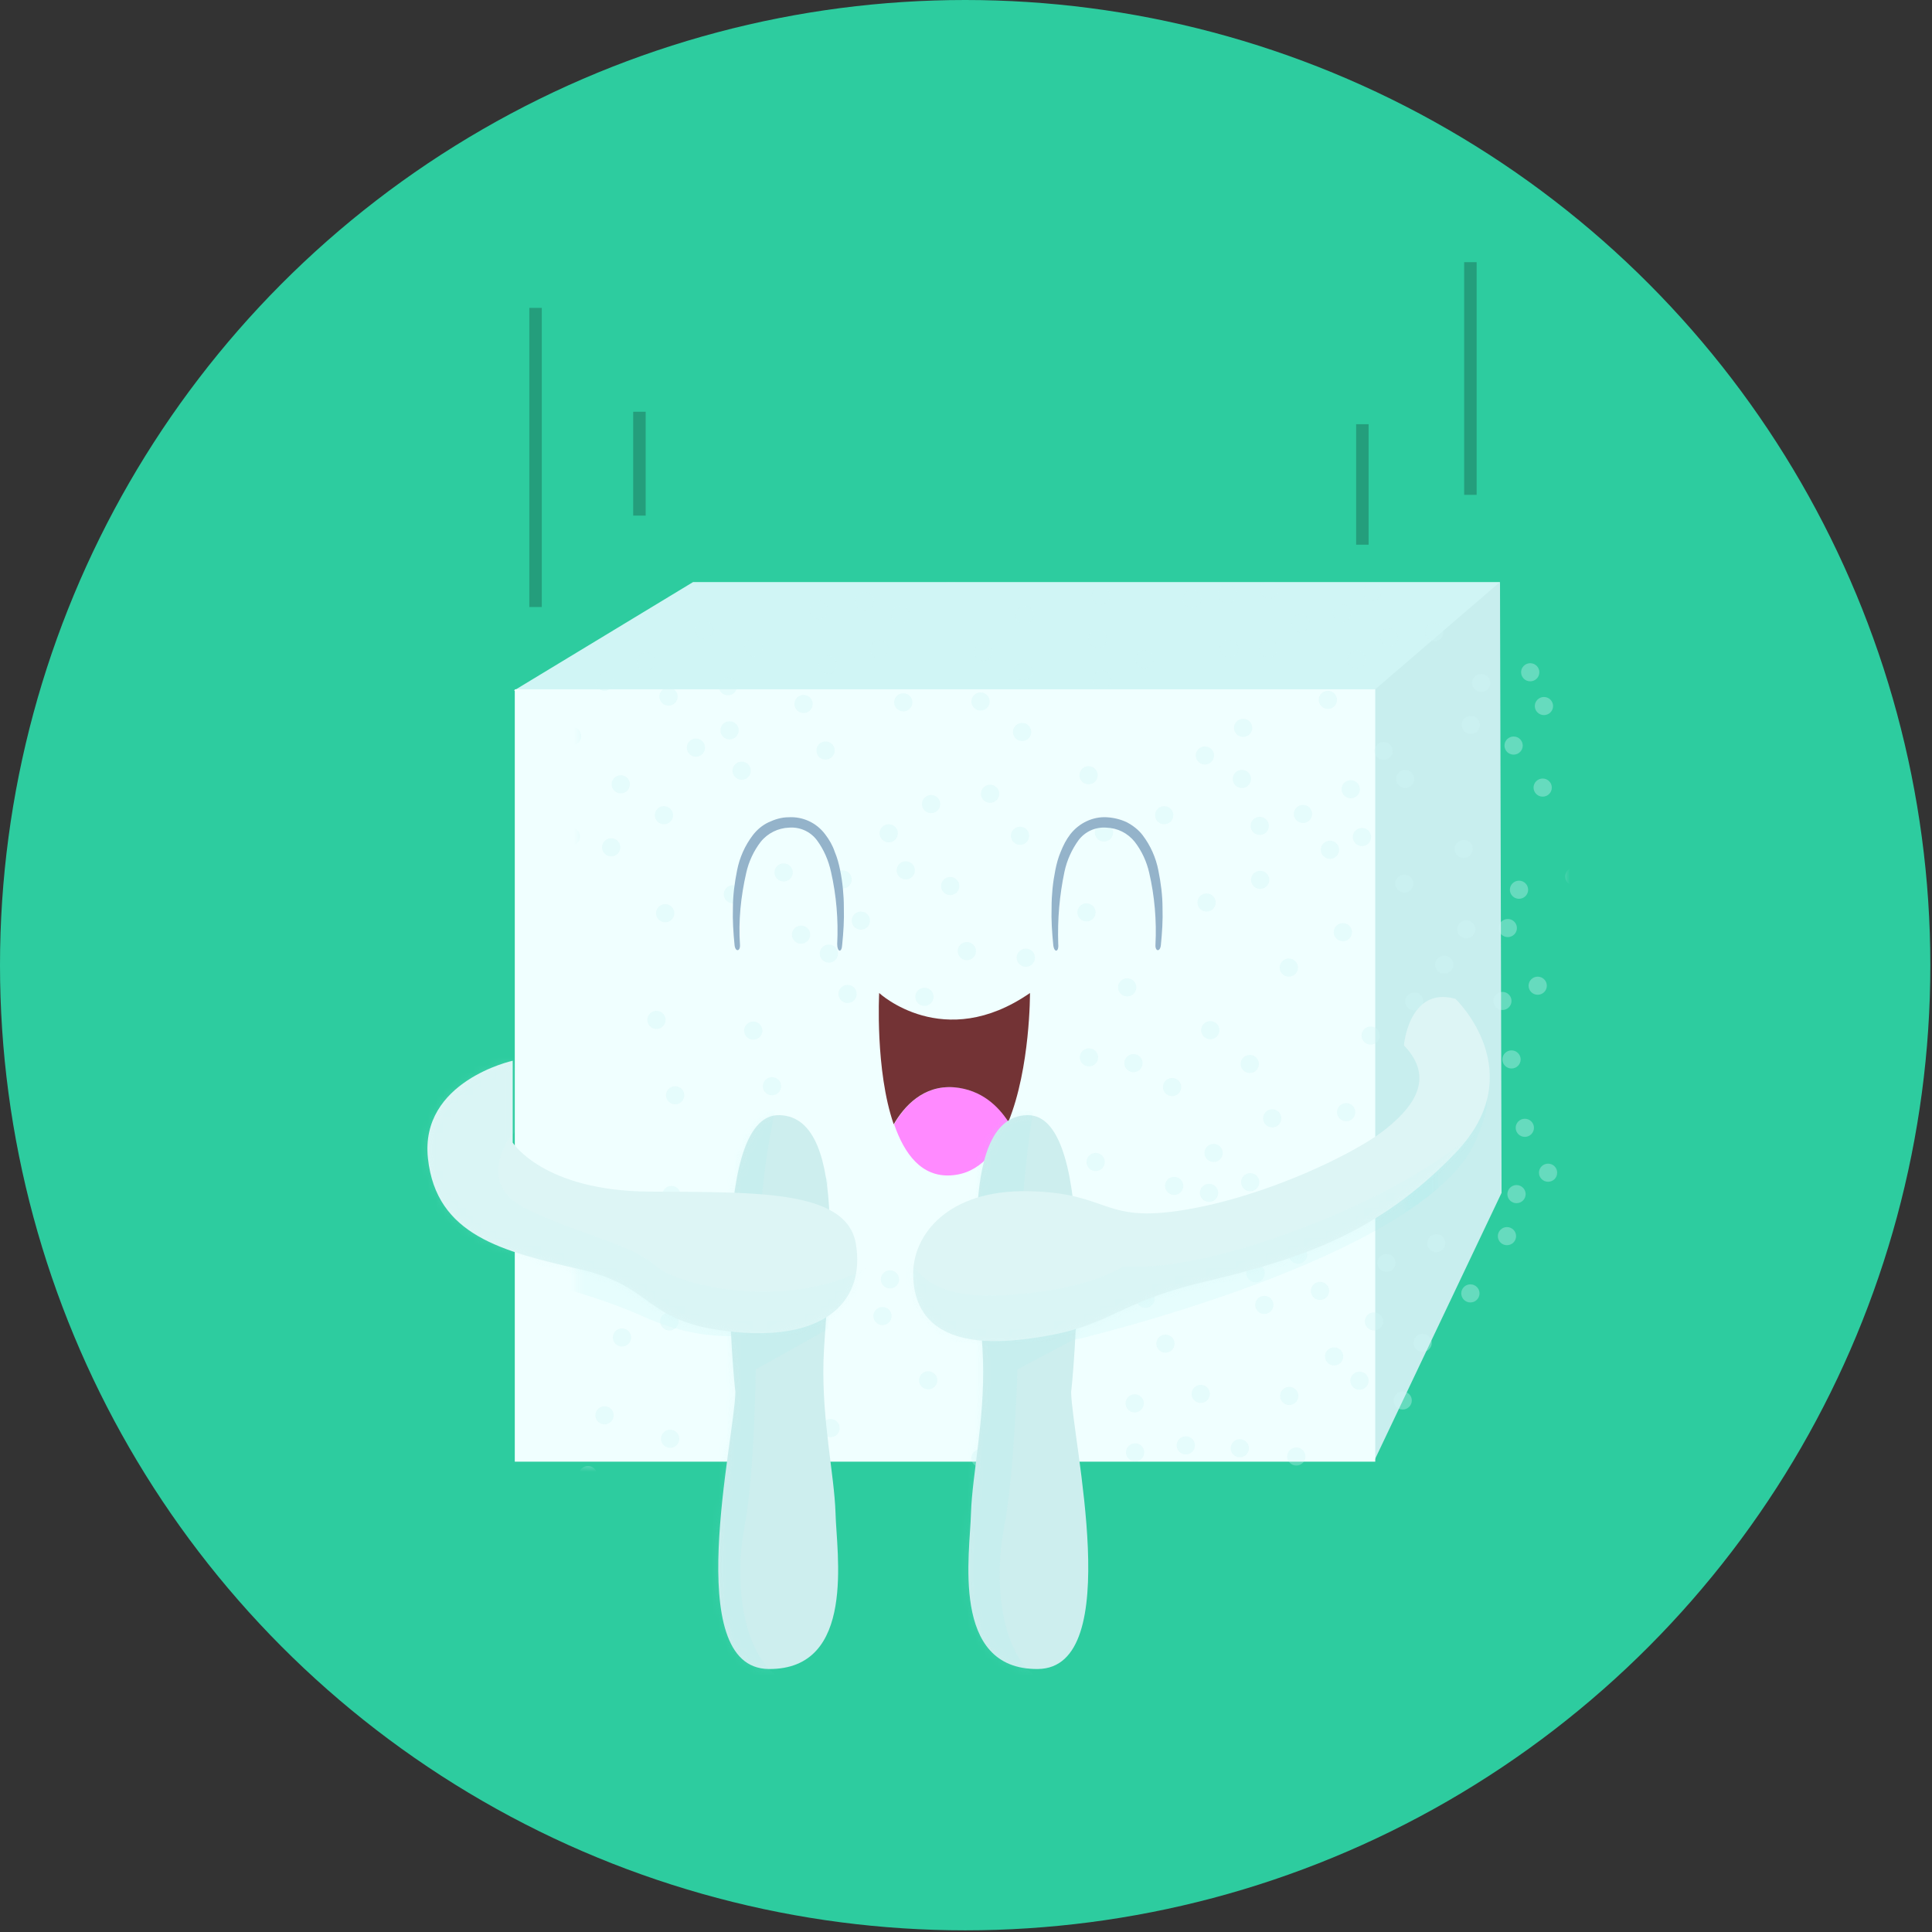 <?xml version="1.0" encoding="UTF-8"?>

<svg width="800px" height="800px" viewBox="0 0 256 256" version="1.1" xmlns="http://www.w3.org/2000/svg" xmlns:xlink="http://www.w3.org/1999/xlink" preserveAspectRatio="xMidYMid">
    <rect x="0" y="0" width="256" height="256" fill="#333333" stroke="none"/>
    <defs>
        <polygon id="path-1" points="8.698 14.589 26.04 0 26.04 81.535 9.139 117.099 0.33 39.749 8.698 14.589">
</polygon>
        <polygon id="path-3" points="0.44 0.495 114.457 0.495 114.457 102.84 0.44 102.84">
</polygon>
        <polygon id="path-5" points="129.597 1.156 23.508 1.156 0.165 15.47 0.165 117.87 114.126 117.87 114.126 116.659 130.643 81.535 130.643 0.055">
</polygon>
        <path d="M8.093,0.385 C3.964,0.055 1.431,2.863 0.055,5.285 C1.431,9.249 3.689,12.277 7.542,12.057 C11.396,11.837 13.708,8.809 15.305,4.955 C13.929,2.918 11.726,0.716 8.093,0.385 L8.093,0.385 Z" id="path-7">
</path>
        <path d="M8.533,0.22 C18.223,0.44 14.589,24.829 14.369,32.757 C14.149,40.685 15.8,47.787 15.966,52.962 C16.131,58.137 18.773,73.717 7.102,73.607 C-4.569,73.497 2.588,43.162 2.698,36.886 C2.643,36.886 -1.156,-0.055 8.533,0.22 Z M41.345,0.22 C31.656,0.44 35.289,24.829 35.51,32.757 C35.73,40.685 34.078,47.787 33.913,52.962 C33.748,58.137 31.105,73.717 42.777,73.607 C54.448,73.497 47.291,43.162 47.181,36.886 C47.236,36.886 51.035,-0.055 41.345,0.22 Z" id="path-9">
</path>
        <path d="M129.817,6.937 C129.817,6.937 130.477,-0.936 136.643,0.771 C136.643,0.771 146.883,10.515 136.643,21.196 C126.403,31.876 116.108,35.234 103.391,38.262 C90.674,41.29 91.169,44.538 79.167,45.915 C67.166,47.291 64.688,41.786 64.798,36.941 C64.908,32.096 69.258,26.04 80.103,26.261 C90.949,26.481 89.738,30.555 100.748,28.738 C111.759,26.921 123.21,21.251 127.009,18.333 C130.808,15.415 134.166,11.451 129.817,6.937 L129.817,6.937 Z M11.726,8.974 C11.726,8.974 -0.606,11.671 0.495,21.911 C1.597,32.151 10.405,34.243 20.645,36.611 C30.885,38.978 28.958,43.768 41.235,44.924 C53.512,46.08 58.412,40.52 57.201,33.252 C55.99,25.985 43.823,26.426 29.784,26.316 C15.745,26.206 11.726,19.819 11.726,19.819 L11.726,8.974 L11.726,8.974 Z" id="path-11">
</path>
    </defs>
	<g>
		<circle fill="#2DCC9F" cx="127.89" cy="127.89" r="127.89">
</circle>
		<polygon fill="#D0F5F5" points="68.102 91.499 91.83 77.13 198.744 77.13 189.77 101.905 110.713 109.172 68.102 91.499">
</polygon>
		<polygon fill="#C8EEEE" points="181.983 91.546 198.758 77.119 198.964 158.059 182.063 193.624 173.254 116.274">
</polygon>
		<g transform="translate(181.127, 76.525)">
			<mask id="mask-2" fill="white">
				<use xlink:href="#path-1">
</use>
			</mask>
			<g>
</g>
			<path d="M-39.418,101.189 C-39.418,101.189 7.652,90.288 14.424,74.598 C21.196,58.908 2.532,78.397 2.532,78.397 L-41.345,92.545 L-39.418,101.189 L-39.418,101.189 Z M-80.544,100.088 C-80.544,100.088 -86.93,101.96 -95.849,97.941 C-104.767,93.922 -115.558,92.105 -115.558,92.105 L-117.154,86.269 L-111.594,83.517 L-89.958,92.05 L-80.544,100.088 L-80.544,100.088 Z" fill="#9DEEEE" opacity="0.35" mask="url(#mask-2)">
</path>
		</g>
		<polygon fill="#F0FFFF" points="68.212 91.334 182.228 91.334 182.228 193.679 68.212 193.679">
</polygon>
		<g transform="translate(75.974, 90.839)">
			<mask id="mask-4" fill="white">
				<use xlink:href="#path-3">
</use>
			</mask>
			<g>
</g>
			<path d="M65.734,86.875 C65.734,86.875 112.805,75.974 119.577,60.284 C126.348,44.594 107.685,64.083 107.685,64.083 L63.807,78.231 L65.734,86.875 L65.734,86.875 Z M24.609,85.774 C24.609,85.774 18.223,87.646 9.304,83.627 C0.385,79.608 -10.405,77.791 -10.405,77.791 L-12.002,71.955 L-6.441,69.203 L15.195,77.736 L24.609,85.774 L24.609,85.774 Z" fill="#9DEEEE" opacity="0.35" mask="url(#mask-4)">
</path>
		</g>
		<g transform="translate(76.525, 76.525)">
			<mask id="mask-6" fill="white">
				<use xlink:href="#path-5">
</use>
			</mask>
			<g>
</g>
			<g mask="url(#mask-6)" fill="#D0F5F5" opacity="0.35">
				<g transform="translate(-24.169, -20.739)">
					<ellipse cx="28.628" cy="56.488" rx="1.211" ry="1.201">
</ellipse>
					<ellipse cx="28.628" cy="56.488" rx="1.101" ry="1.092">
</ellipse>
					<ellipse cx="28.628" cy="56.488" rx="1.101" ry="1.092">
</ellipse>
					<ellipse cx="29.894" cy="48.137" rx="1.211" ry="1.201">
</ellipse>
					<ellipse cx="29.894" cy="48.137" rx="1.101" ry="1.092">
</ellipse>
					<ellipse cx="29.894" cy="48.137" rx="1.101" ry="1.092">
</ellipse>
					<ellipse cx="40.96" cy="27.671" rx="1.211" ry="1.201">
</ellipse>
					<ellipse cx="40.96" cy="27.671" rx="1.101" ry="1.092">
</ellipse>
					<ellipse cx="40.96" cy="27.671" rx="1.101" ry="1.092">
</ellipse>
					<ellipse cx="36.225" cy="36.512" rx="1.211" ry="1.201">
</ellipse>
					<ellipse cx="36.225" cy="36.512" rx="1.101" ry="1.092">
</ellipse>
					<ellipse cx="36.225" cy="36.512" rx="1.101" ry="1.092">
</ellipse>
					<ellipse cx="1.266" cy="45.518" rx="1.211" ry="1.201">
</ellipse>
					<ellipse cx="1.266" cy="45.518" rx="1.101" ry="1.092">
</ellipse>
					<ellipse cx="1.266" cy="45.518" rx="1.101" ry="1.092">
</ellipse>
					<ellipse cx="23.728" cy="13.317" rx="1.211" ry="1.201">
</ellipse>
					<ellipse cx="23.728" cy="13.317" rx="1.101" ry="1.092">
</ellipse>
					<ellipse cx="23.728" cy="13.317" rx="1.101" ry="1.092">
</ellipse>
					<ellipse cx="29.399" cy="24.614" rx="1.211" ry="1.201">
</ellipse>
					<ellipse cx="29.399" cy="24.614" rx="1.101" ry="1.092">
</ellipse>
					<ellipse cx="29.399" cy="24.614" rx="1.101" ry="1.092">
</ellipse>
					<ellipse cx="4.735" cy="37.822" rx="1.211" ry="1.201">
</ellipse>
					<ellipse cx="4.735" cy="37.822" rx="1.101" ry="1.092">
</ellipse>
					<ellipse cx="4.735" cy="37.822" rx="1.101" ry="1.092">
</ellipse>
					<ellipse cx="42.171" cy="2.783" rx="1.211" ry="1.201">
</ellipse>
					<ellipse cx="42.171" cy="2.783" rx="1.101" ry="1.092">
</ellipse>
					<ellipse cx="42.171" cy="2.783" rx="1.101" ry="1.092">
</ellipse>
					<ellipse cx="4.68" cy="50.812" rx="1.211" ry="1.201">
</ellipse>
					<ellipse cx="4.68" cy="50.812" rx="1.101" ry="1.092">
</ellipse>
					<ellipse cx="4.68" cy="50.812" rx="1.101" ry="1.092">
</ellipse>
					<ellipse cx="47.126" cy="10.916" rx="1.211" ry="1.201">
</ellipse>
					<ellipse cx="47.126" cy="10.916" rx="1.101" ry="1.092">
</ellipse>
					<ellipse cx="47.126" cy="10.916" rx="1.101" ry="1.092">
</ellipse>
					<ellipse cx="35.62" cy="52.231" rx="1.211" ry="1.201">
</ellipse>
					<ellipse cx="35.62" cy="52.231" rx="1.101" ry="1.092">
</ellipse>
					<ellipse cx="35.62" cy="52.231" rx="1.101" ry="1.092">
</ellipse>
					<ellipse cx="17.782" cy="61.072" rx="1.211" ry="1.201">
</ellipse>
					<ellipse cx="17.782" cy="61.072" rx="1.101" ry="1.092">
</ellipse>
					<ellipse cx="17.782" cy="61.072" rx="1.101" ry="1.092">
</ellipse>
					<ellipse cx="74.268" cy="1.31" rx="1.211" ry="1.201">
</ellipse>
					<ellipse cx="74.268" cy="1.31" rx="1.101" ry="1.092">
</ellipse>
					<ellipse cx="74.268" cy="1.31" rx="1.101" ry="1.092">
</ellipse>
					<ellipse cx="3.523" cy="84.486" rx="1.211" ry="1.201">
</ellipse>
					<ellipse cx="3.523" cy="84.486" rx="1.101" ry="1.092">
</ellipse>
					<ellipse cx="3.523" cy="84.486" rx="1.101" ry="1.092">
</ellipse>
					<ellipse cx="82.085" cy="9.66" rx="1.211" ry="1.201">
</ellipse>
					<ellipse cx="82.085" cy="9.66" rx="1.101" ry="1.092">
</ellipse>
					<ellipse cx="82.085" cy="9.66" rx="1.101" ry="1.092">
</ellipse>
					<ellipse cx="34.629" cy="79.356" rx="1.211" ry="1.201">
</ellipse>
					<ellipse cx="34.629" cy="79.356" rx="1.101" ry="1.092">
</ellipse>
					<ellipse cx="34.629" cy="79.356" rx="1.101" ry="1.092">
</ellipse>
					<ellipse cx="77.956" cy="30.618" rx="1.211" ry="1.201">
</ellipse>
					<ellipse cx="77.956" cy="30.618" rx="1.101" ry="1.092">
</ellipse>
					<ellipse cx="77.956" cy="30.618" rx="1.101" ry="1.092">
</ellipse>
					<ellipse cx="77.571" cy="37.167" rx="1.211" ry="1.201">
</ellipse>
					<ellipse cx="77.571" cy="37.167" rx="1.101" ry="1.092">
</ellipse>
					<ellipse cx="77.571" cy="37.167" rx="1.101" ry="1.092">
</ellipse>
					<ellipse cx="44.759" cy="62.71" rx="1.211" ry="1.201">
</ellipse>
					<ellipse cx="44.759" cy="62.71" rx="1.101" ry="1.092">
</ellipse>
					<ellipse cx="44.759" cy="62.71" rx="1.101" ry="1.092">
</ellipse>
					<ellipse cx="66.45" cy="18.666" rx="1.211" ry="1.201">
</ellipse>
					<ellipse cx="66.45" cy="18.666" rx="1.101" ry="1.092">
</ellipse>
					<ellipse cx="66.45" cy="18.666" rx="1.101" ry="1.092">
</ellipse>
					<ellipse cx="67.276" cy="13.644" rx="1.211" ry="1.201">
</ellipse>
					<ellipse cx="67.276" cy="13.644" rx="1.101" ry="1.092">
</ellipse>
					<ellipse cx="67.276" cy="13.644" rx="1.101" ry="1.092">
</ellipse>
					<ellipse cx="66.945" cy="25.706" rx="1.211" ry="1.201">
</ellipse>
					<ellipse cx="66.945" cy="25.706" rx="1.101" ry="1.092">
</ellipse>
					<ellipse cx="66.945" cy="25.706" rx="1.101" ry="1.092">
</ellipse>
					<ellipse cx="62.211" cy="23.85" rx="1.211" ry="1.201">
</ellipse>
					<ellipse cx="62.211" cy="23.85" rx="1.101" ry="1.092">
</ellipse>
					<ellipse cx="62.211" cy="23.85" rx="1.101" ry="1.092">
</ellipse>
					<ellipse cx="64.138" cy="30.236" rx="1.211" ry="1.201">
</ellipse>
					<ellipse cx="64.138" cy="30.236" rx="1.101" ry="1.092">
</ellipse>
					<ellipse cx="64.138" cy="30.236" rx="1.101" ry="1.092">
</ellipse>
					<ellipse cx="56.155" cy="25.051" rx="1.211" ry="1.201">
</ellipse>
					<ellipse cx="56.155" cy="25.051" rx="1.101" ry="1.092">
</ellipse>
					<ellipse cx="56.155" cy="25.051" rx="1.101" ry="1.092">
</ellipse>
					<ellipse cx="47.511" cy="30.018" rx="1.211" ry="1.201">
</ellipse>
					<ellipse cx="47.511" cy="30.018" rx="1.101" ry="1.092">
</ellipse>
					<ellipse cx="47.511" cy="30.018" rx="1.101" ry="1.092">
</ellipse>
					<ellipse cx="33.252" cy="31.873" rx="1.211" ry="1.201">
</ellipse>
					<ellipse cx="33.252" cy="31.873" rx="1.101" ry="1.092">
</ellipse>
					<ellipse cx="33.252" cy="31.873" rx="1.101" ry="1.092">
</ellipse>
					<ellipse cx="27.747" cy="34.548" rx="1.211" ry="1.201">
</ellipse>
					<ellipse cx="27.747" cy="34.548" rx="1.101" ry="1.092">
</ellipse>
					<ellipse cx="27.747" cy="34.548" rx="1.101" ry="1.092">
</ellipse>
					<ellipse cx="20.205" cy="32.965" rx="1.211" ry="1.201">
</ellipse>
					<ellipse cx="20.205" cy="32.965" rx="1.101" ry="1.092">
</ellipse>
					<ellipse cx="20.205" cy="32.965" rx="1.101" ry="1.092">
</ellipse>
					<ellipse cx="16.626" cy="28.544" rx="1.211" ry="1.201">
</ellipse>
					<ellipse cx="16.626" cy="28.544" rx="1.101" ry="1.092">
</ellipse>
					<ellipse cx="16.626" cy="28.544" rx="1.101" ry="1.092">
</ellipse>
					<ellipse cx="14.975" cy="33.784" rx="1.211" ry="1.201">
</ellipse>
					<ellipse cx="14.975" cy="33.784" rx="1.101" ry="1.092">
</ellipse>
					<ellipse cx="14.975" cy="33.784" rx="1.101" ry="1.092">
</ellipse>
					<ellipse cx="15.195" cy="41.916" rx="1.211" ry="1.201">
</ellipse>
					<ellipse cx="15.195" cy="41.916" rx="1.101" ry="1.092">
</ellipse>
					<ellipse cx="15.195" cy="41.916" rx="1.101" ry="1.092">
</ellipse>
					<ellipse cx="16.516" cy="47.81" rx="1.211" ry="1.201">
</ellipse>
					<ellipse cx="16.516" cy="47.81" rx="1.101" ry="1.092">
</ellipse>
					<ellipse cx="16.516" cy="47.81" rx="1.101" ry="1.092">
</ellipse>
					<ellipse cx="45.915" cy="46.336" rx="1.211" ry="1.201">
</ellipse>
					<ellipse cx="45.915" cy="46.336" rx="1.101" ry="1.092">
</ellipse>
					<ellipse cx="45.915" cy="46.336" rx="1.101" ry="1.092">
</ellipse>
					<ellipse cx="67.331" cy="37.276" rx="1.211" ry="1.201">
</ellipse>
					<ellipse cx="67.331" cy="37.276" rx="1.101" ry="1.092">
</ellipse>
					<ellipse cx="67.331" cy="37.276" rx="1.101" ry="1.092">
</ellipse>
					<ellipse cx="79.938" cy="19.866" rx="1.211" ry="1.201">
</ellipse>
					<ellipse cx="79.938" cy="19.866" rx="1.101" ry="1.092">
</ellipse>
					<ellipse cx="79.938" cy="19.866" rx="1.101" ry="1.092">
</ellipse>
					<ellipse cx="90.839" cy="11.134" rx="1.211" ry="1.201">
</ellipse>
					<ellipse cx="90.839" cy="11.134" rx="1.101" ry="1.092">
</ellipse>
					<ellipse cx="90.839" cy="11.134" rx="1.101" ry="1.092">
</ellipse>
					<ellipse cx="99.702" cy="6.822" rx="1.211" ry="1.201">
</ellipse>
					<ellipse cx="99.702" cy="6.822" rx="1.101" ry="1.092">
</ellipse>
					<ellipse cx="99.702" cy="6.822" rx="1.101" ry="1.092">
</ellipse>
					<ellipse cx="116.989" cy="5.076" rx="1.211" ry="1.201">
</ellipse>
					<ellipse cx="116.989" cy="5.076" rx="1.101" ry="1.092">
</ellipse>
					<ellipse cx="116.989" cy="5.076" rx="1.101" ry="1.092">
</ellipse>
					<ellipse cx="141.984" cy="13.59" rx="1.211" ry="1.201">
</ellipse>
					<ellipse cx="141.984" cy="13.59" rx="1.101" ry="1.092">
</ellipse>
					<ellipse cx="141.984" cy="13.59" rx="1.101" ry="1.092">
</ellipse>
					<ellipse cx="145.342" cy="18.611" rx="1.211" ry="1.201">
</ellipse>
					<ellipse cx="145.342" cy="18.611" rx="1.101" ry="1.092">
</ellipse>
					<ellipse cx="145.342" cy="18.611" rx="1.101" ry="1.092">
</ellipse>
					<ellipse cx="119.962" cy="26.798" rx="1.211" ry="1.201">
</ellipse>
					<ellipse cx="119.962" cy="26.798" rx="1.101" ry="1.092">
</ellipse>
					<ellipse cx="119.962" cy="26.798" rx="1.101" ry="1.092">
</ellipse>
					<ellipse cx="99.262" cy="31.546" rx="1.211" ry="1.201">
</ellipse>
					<ellipse cx="99.262" cy="31.546" rx="1.101" ry="1.092">
</ellipse>
					<ellipse cx="99.262" cy="31.546" rx="1.101" ry="1.092">
</ellipse>
					<ellipse cx="93.096" cy="28.872" rx="1.211" ry="1.201">
</ellipse>
					<ellipse cx="93.096" cy="28.872" rx="1.101" ry="1.092">
</ellipse>
					<ellipse cx="93.096" cy="28.872" rx="1.101" ry="1.092">
</ellipse>
					<ellipse cx="93.702" cy="34.22" rx="1.211" ry="1.201">
</ellipse>
					<ellipse cx="93.702" cy="34.22" rx="1.101" ry="1.092">
</ellipse>
					<ellipse cx="93.702" cy="34.22" rx="1.101" ry="1.092">
</ellipse>
					<ellipse cx="138.35" cy="19.484" rx="1.211" ry="1.201">
</ellipse>
					<ellipse cx="138.35" cy="19.484" rx="1.101" ry="1.092">
</ellipse>
					<ellipse cx="138.35" cy="19.484" rx="1.101" ry="1.092">
</ellipse>
					<ellipse cx="134.551" cy="13.644" rx="1.211" ry="1.201">
</ellipse>
					<ellipse cx="134.551" cy="13.644" rx="1.101" ry="1.092">
</ellipse>
					<ellipse cx="134.551" cy="13.644" rx="1.101" ry="1.092">
</ellipse>
					<ellipse cx="115.228" cy="9.66" rx="1.211" ry="1.201">
</ellipse>
					<ellipse cx="115.228" cy="9.66" rx="1.101" ry="1.092">
</ellipse>
					<ellipse cx="115.228" cy="9.66" rx="1.101" ry="1.092">
</ellipse>
					<ellipse cx="108.511" cy="8.023" rx="1.211" ry="1.201">
</ellipse>
					<ellipse cx="108.511" cy="8.023" rx="1.101" ry="1.092">
</ellipse>
					<ellipse cx="108.511" cy="8.023" rx="1.101" ry="1.092">
</ellipse>
					<ellipse cx="103.831" cy="17.301" rx="1.211" ry="1.201">
</ellipse>
					<ellipse cx="103.831" cy="17.301" rx="1.101" ry="1.092">
</ellipse>
					<ellipse cx="103.831" cy="17.301" rx="1.101" ry="1.092">
</ellipse>
					<ellipse cx="104.822" cy="12.989" rx="1.211" ry="1.201">
</ellipse>
					<ellipse cx="104.822" cy="12.989" rx="1.101" ry="1.092">
</ellipse>
					<ellipse cx="104.822" cy="12.989" rx="1.101" ry="1.092">
</ellipse>
					<ellipse cx="129.486" cy="22.595" rx="1.211" ry="1.201">
</ellipse>
					<ellipse cx="129.486" cy="22.595" rx="1.101" ry="1.092">
</ellipse>
					<ellipse cx="129.486" cy="22.595" rx="1.101" ry="1.092">
</ellipse>
					<ellipse cx="131.689" cy="28.653" rx="1.211" ry="1.201">
</ellipse>
					<ellipse cx="131.689" cy="28.653" rx="1.101" ry="1.092">
</ellipse>
					<ellipse cx="131.689" cy="28.653" rx="1.101" ry="1.092">
</ellipse>
					<ellipse cx="123.596" cy="36.949" rx="1.211" ry="1.201">
</ellipse>
					<ellipse cx="123.596" cy="36.949" rx="1.101" ry="1.092">
</ellipse>
					<ellipse cx="123.596" cy="36.949" rx="1.101" ry="1.092">
</ellipse>
					<ellipse cx="91.885" cy="46.937" rx="1.211" ry="1.201">
</ellipse>
					<ellipse cx="91.885" cy="46.937" rx="1.101" ry="1.092">
</ellipse>
					<ellipse cx="91.885" cy="46.937" rx="1.101" ry="1.092">
</ellipse>
					<ellipse cx="78.837" cy="49.393" rx="1.211" ry="1.201">
</ellipse>
					<ellipse cx="78.837" cy="49.393" rx="1.101" ry="1.092">
</ellipse>
					<ellipse cx="78.837" cy="49.393" rx="1.101" ry="1.092">
</ellipse>
					<ellipse cx="71.019" cy="50.757" rx="1.211" ry="1.201">
</ellipse>
					<ellipse cx="71.019" cy="50.757" rx="1.101" ry="1.092">
</ellipse>
					<ellipse cx="71.019" cy="50.757" rx="1.101" ry="1.092">
</ellipse>
					<ellipse cx="61.715" cy="66.203" rx="1.211" ry="1.201">
</ellipse>
					<ellipse cx="61.715" cy="66.203" rx="1.101" ry="1.092">
</ellipse>
					<ellipse cx="61.715" cy="66.203" rx="1.101" ry="1.092">
</ellipse>
					<ellipse cx="53.788" cy="68.058" rx="1.211" ry="1.201">
</ellipse>
					<ellipse cx="53.788" cy="68.058" rx="1.101" ry="1.092">
</ellipse>
					<ellipse cx="53.788" cy="68.058" rx="1.101" ry="1.092">
</ellipse>
					<ellipse cx="83.572" cy="71.115" rx="1.211" ry="1.201">
</ellipse>
					<ellipse cx="83.572" cy="71.115" rx="1.101" ry="1.092">
</ellipse>
					<ellipse cx="83.572" cy="71.115" rx="1.101" ry="1.092">
</ellipse>
					<ellipse cx="91.609" cy="65.111" rx="1.211" ry="1.201">
</ellipse>
					<ellipse cx="91.609" cy="65.111" rx="1.101" ry="1.092">
</ellipse>
					<ellipse cx="91.609" cy="65.111" rx="1.101" ry="1.092">
</ellipse>
					<ellipse cx="101.905" cy="52.231" rx="1.211" ry="1.201">
</ellipse>
					<ellipse cx="101.905" cy="52.231" rx="1.101" ry="1.092">
</ellipse>
					<ellipse cx="101.905" cy="52.231" rx="1.101" ry="1.092">
</ellipse>
					<ellipse cx="142.534" cy="40.278" rx="1.211" ry="1.201">
</ellipse>
					<ellipse cx="142.534" cy="40.278" rx="1.101" ry="1.092">
</ellipse>
					<ellipse cx="142.534" cy="40.278" rx="1.101" ry="1.092">
</ellipse>
					<ellipse cx="150.407" cy="33.292" rx="1.211" ry="1.201">
</ellipse>
					<ellipse cx="150.407" cy="33.292" rx="1.101" ry="1.092">
</ellipse>
					<ellipse cx="150.407" cy="33.292" rx="1.101" ry="1.092">
</ellipse>
					<ellipse cx="152.224" cy="37.768" rx="1.211" ry="1.201">
</ellipse>
					<ellipse cx="152.224" cy="37.768" rx="1.101" ry="1.092">
</ellipse>
					<ellipse cx="152.224" cy="37.768" rx="1.101" ry="1.092">
</ellipse>
					<ellipse cx="148.205" cy="43.007" rx="1.211" ry="1.201">
</ellipse>
					<ellipse cx="148.205" cy="43.007" rx="1.101" ry="1.092">
</ellipse>
					<ellipse cx="148.205" cy="43.007" rx="1.101" ry="1.092">
</ellipse>
					<ellipse cx="133.726" cy="61.291" rx="1.211" ry="1.201">
</ellipse>
					<ellipse cx="133.726" cy="61.291" rx="1.101" ry="1.092">
</ellipse>
					<ellipse cx="133.726" cy="61.291" rx="1.101" ry="1.092">
</ellipse>
					<ellipse cx="125.578" cy="67.731" rx="1.211" ry="1.201">
</ellipse>
					<ellipse cx="125.578" cy="67.731" rx="1.101" ry="1.092">
</ellipse>
					<ellipse cx="125.578" cy="67.731" rx="1.101" ry="1.092">
</ellipse>
					<ellipse cx="118.421" cy="72.424" rx="1.211" ry="1.201">
</ellipse>
					<ellipse cx="118.421" cy="72.424" rx="1.101" ry="1.092">
</ellipse>
					<ellipse cx="118.421" cy="72.424" rx="1.101" ry="1.092">
</ellipse>
					<ellipse cx="108.015" cy="80.72" rx="1.211" ry="1.201">
</ellipse>
					<ellipse cx="108.015" cy="80.72" rx="1.101" ry="1.092">
</ellipse>
					<ellipse cx="108.015" cy="80.72" rx="1.101" ry="1.092">
</ellipse>
					<ellipse cx="102.951" cy="88.252" rx="1.211" ry="1.201">
</ellipse>
					<ellipse cx="102.951" cy="88.252" rx="1.101" ry="1.092">
</ellipse>
					<ellipse cx="102.951" cy="88.252" rx="1.101" ry="1.092">
</ellipse>
					<ellipse cx="92.821" cy="98.185" rx="1.211" ry="1.201">
</ellipse>
					<ellipse cx="92.821" cy="98.185" rx="1.101" ry="1.092">
</ellipse>
					<ellipse cx="92.821" cy="98.185" rx="1.101" ry="1.092">
</ellipse>
					<ellipse cx="91.004" cy="105.935" rx="1.211" ry="1.201">
</ellipse>
					<ellipse cx="91.004" cy="105.935" rx="1.101" ry="1.092">
</ellipse>
					<ellipse cx="91.004" cy="105.935" rx="1.101" ry="1.092">
</ellipse>
					<ellipse cx="91.279" cy="117.069" rx="1.211" ry="1.201">
</ellipse>
					<ellipse cx="91.279" cy="117.069" rx="1.101" ry="1.092">
</ellipse>
					<ellipse cx="91.279" cy="117.069" rx="1.101" ry="1.092">
</ellipse>
					<ellipse cx="106.749" cy="128.912" rx="1.211" ry="1.201">
</ellipse>
					<ellipse cx="106.749" cy="128.912" rx="1.101" ry="1.092">
</ellipse>
					<ellipse cx="106.749" cy="128.912" rx="1.101" ry="1.092">
</ellipse>
					<ellipse cx="111.924" cy="136.116" rx="1.211" ry="1.201">
</ellipse>
					<ellipse cx="111.924" cy="136.116" rx="1.101" ry="1.092">
</ellipse>
					<ellipse cx="111.924" cy="136.116" rx="1.101" ry="1.092">
</ellipse>
					<ellipse cx="119.412" cy="137.208" rx="1.211" ry="1.201">
</ellipse>
					<ellipse cx="119.412" cy="137.208" rx="1.101" ry="1.092">
</ellipse>
					<ellipse cx="119.412" cy="137.208" rx="1.101" ry="1.092">
</ellipse>
					<ellipse cx="133.505" cy="129.785" rx="1.211" ry="1.201">
</ellipse>
					<ellipse cx="133.505" cy="129.785" rx="1.101" ry="1.092">
</ellipse>
					<ellipse cx="133.505" cy="129.785" rx="1.101" ry="1.092">
</ellipse>
					<ellipse cx="137.965" cy="108.937" rx="1.211" ry="1.201">
</ellipse>
					<ellipse cx="137.965" cy="108.937" rx="1.101" ry="1.092">
</ellipse>
					<ellipse cx="137.965" cy="108.937" rx="1.101" ry="1.092">
</ellipse>
					<ellipse cx="126.018" cy="91.581" rx="1.211" ry="1.201">
</ellipse>
					<ellipse cx="126.018" cy="91.581" rx="1.101" ry="1.092">
</ellipse>
					<ellipse cx="126.018" cy="91.581" rx="1.101" ry="1.092">
</ellipse>
					<ellipse cx="113.246" cy="85.196" rx="1.211" ry="1.201">
</ellipse>
					<ellipse cx="113.246" cy="85.196" rx="1.101" ry="1.092">
</ellipse>
					<ellipse cx="113.246" cy="85.196" rx="1.101" ry="1.092">
</ellipse>
					<ellipse cx="97.831" cy="85.086" rx="1.211" ry="1.201">
</ellipse>
					<ellipse cx="97.831" cy="85.086" rx="1.101" ry="1.092">
</ellipse>
					<ellipse cx="97.831" cy="85.086" rx="1.101" ry="1.092">
</ellipse>
					<ellipse cx="91.94" cy="84.322" rx="1.211" ry="1.201">
</ellipse>
					<ellipse cx="91.94" cy="84.322" rx="1.101" ry="1.092">
</ellipse>
					<ellipse cx="91.94" cy="84.322" rx="1.101" ry="1.092">
</ellipse>
					<ellipse cx="97.005" cy="75.044" rx="1.211" ry="1.201">
</ellipse>
					<ellipse cx="97.005" cy="75.044" rx="1.101" ry="1.092">
</ellipse>
					<ellipse cx="97.005" cy="75.044" rx="1.101" ry="1.092">
</ellipse>
					<ellipse cx="107.52" cy="63.801" rx="1.211" ry="1.201">
</ellipse>
					<ellipse cx="107.52" cy="63.801" rx="1.101" ry="1.092">
</ellipse>
					<ellipse cx="107.52" cy="63.801" rx="1.101" ry="1.092">
</ellipse>
					<ellipse cx="114.622" cy="60.799" rx="1.211" ry="1.201">
</ellipse>
					<ellipse cx="114.622" cy="60.799" rx="1.101" ry="1.092">
</ellipse>
					<ellipse cx="114.622" cy="60.799" rx="1.101" ry="1.092">
</ellipse>
					<ellipse cx="126.624" cy="48.792" rx="1.211" ry="1.201">
</ellipse>
					<ellipse cx="126.624" cy="48.792" rx="1.101" ry="1.092">
</ellipse>
					<ellipse cx="126.624" cy="48.792" rx="1.101" ry="1.092">
</ellipse>
					<ellipse cx="133.836" cy="47.428" rx="1.211" ry="1.201">
</ellipse>
					<ellipse cx="133.836" cy="47.428" rx="1.101" ry="1.092">
</ellipse>
					<ellipse cx="133.836" cy="47.428" rx="1.101" ry="1.092">
</ellipse>
					<ellipse cx="130.973" cy="43.717" rx="1.211" ry="1.201">
</ellipse>
					<ellipse cx="130.973" cy="43.717" rx="1.101" ry="1.092">
</ellipse>
					<ellipse cx="130.973" cy="43.717" rx="1.101" ry="1.092">
</ellipse>
					<ellipse cx="128.11" cy="55.123" rx="1.211" ry="1.201">
</ellipse>
					<ellipse cx="128.11" cy="55.123" rx="1.101" ry="1.092">
</ellipse>
					<ellipse cx="128.11" cy="55.123" rx="1.101" ry="1.092">
</ellipse>
					<ellipse cx="120.292" cy="52.067" rx="1.211" ry="1.201">
</ellipse>
					<ellipse cx="120.292" cy="52.067" rx="1.101" ry="1.092">
</ellipse>
					<ellipse cx="120.292" cy="52.067" rx="1.101" ry="1.092">
</ellipse>
					<ellipse cx="112.2" cy="47.428" rx="1.211" ry="1.201">
</ellipse>
					<ellipse cx="112.2" cy="47.428" rx="1.101" ry="1.092">
</ellipse>
					<ellipse cx="112.2" cy="47.428" rx="1.101" ry="1.092">
</ellipse>
					<ellipse cx="107.3" cy="44.317" rx="1.211" ry="1.201">
</ellipse>
					<ellipse cx="107.3" cy="44.317" rx="1.101" ry="1.092">
</ellipse>
					<ellipse cx="107.3" cy="44.317" rx="1.101" ry="1.092">
</ellipse>
					<ellipse cx="112.365" cy="40.66" rx="1.211" ry="1.201">
</ellipse>
					<ellipse cx="112.365" cy="40.66" rx="1.101" ry="1.092">
</ellipse>
					<ellipse cx="112.365" cy="40.66" rx="1.101" ry="1.092">
</ellipse>
					<ellipse cx="127.394" cy="31.6" rx="1.211" ry="1.201">
</ellipse>
					<ellipse cx="127.394" cy="31.6" rx="1.101" ry="1.092">
</ellipse>
					<ellipse cx="127.394" cy="31.6" rx="1.101" ry="1.092">
</ellipse>
					<ellipse cx="125.468" cy="25.488" rx="1.211" ry="1.201">
</ellipse>
					<ellipse cx="125.468" cy="25.488" rx="1.101" ry="1.092">
</ellipse>
					<ellipse cx="125.468" cy="25.488" rx="1.101" ry="1.092">
</ellipse>
					<ellipse cx="114.732" cy="17.192" rx="1.211" ry="1.201">
</ellipse>
					<ellipse cx="114.732" cy="17.192" rx="1.101" ry="1.092">
</ellipse>
					<ellipse cx="114.732" cy="17.192" rx="1.101" ry="1.092">
</ellipse>
					<ellipse cx="105.593" cy="23.578" rx="1.211" ry="1.201">
</ellipse>
					<ellipse cx="105.593" cy="23.578" rx="1.101" ry="1.092">
</ellipse>
					<ellipse cx="105.593" cy="23.578" rx="1.101" ry="1.092">
</ellipse>
					<ellipse cx="73.607" cy="20.357" rx="1.211" ry="1.201">
</ellipse>
					<ellipse cx="73.607" cy="20.357" rx="1.101" ry="1.092">
</ellipse>
					<ellipse cx="73.607" cy="20.357" rx="1.101" ry="1.092">
</ellipse>
					<ellipse cx="45.585" cy="19.266" rx="1.211" ry="1.201">
</ellipse>
					<ellipse cx="45.585" cy="19.266" rx="1.101" ry="1.092">
</ellipse>
					<ellipse cx="45.585" cy="19.266" rx="1.101" ry="1.092">
</ellipse>
					<ellipse cx="36.446" cy="20.248" rx="1.211" ry="1.201">
</ellipse>
					<ellipse cx="36.446" cy="20.248" rx="1.101" ry="1.092">
</ellipse>
					<ellipse cx="36.446" cy="20.248" rx="1.101" ry="1.092">
</ellipse>
					<ellipse cx="36.666" cy="14.681" rx="1.211" ry="1.201">
</ellipse>
					<ellipse cx="36.666" cy="14.681" rx="1.101" ry="1.092">
</ellipse>
					<ellipse cx="36.666" cy="14.681" rx="1.101" ry="1.092">
</ellipse>
					<ellipse cx="31.821" cy="14.136" rx="1.211" ry="1.201">
</ellipse>
					<ellipse cx="31.821" cy="14.136" rx="1.101" ry="1.092">
</ellipse>
					<ellipse cx="31.821" cy="14.136" rx="1.101" ry="1.092">
</ellipse>
					<ellipse cx="29.729" cy="18.993" rx="1.211" ry="1.201">
</ellipse>
					<ellipse cx="29.729" cy="18.993" rx="1.101" ry="1.092">
</ellipse>
					<ellipse cx="29.729" cy="18.993" rx="1.101" ry="1.092">
</ellipse>
					<ellipse cx="23.288" cy="55.069" rx="1.211" ry="1.201">
</ellipse>
					<ellipse cx="23.288" cy="55.069" rx="1.101" ry="1.092">
</ellipse>
					<ellipse cx="23.288" cy="55.069" rx="1.101" ry="1.092">
</ellipse>
					<ellipse cx="18.994" cy="75.754" rx="1.211" ry="1.201">
</ellipse>
					<ellipse cx="18.994" cy="75.754" rx="1.101" ry="1.092">
</ellipse>
					<ellipse cx="18.994" cy="75.754" rx="1.101" ry="1.092">
</ellipse>
					<ellipse cx="18.498" cy="81.921" rx="1.211" ry="1.201">
</ellipse>
					<ellipse cx="18.498" cy="81.921" rx="1.101" ry="1.092">
</ellipse>
					<ellipse cx="18.498" cy="81.921" rx="1.101" ry="1.092">
</ellipse>
					<ellipse cx="16.571" cy="89.725" rx="1.211" ry="1.201">
</ellipse>
					<ellipse cx="16.571" cy="89.725" rx="1.101" ry="1.092">
</ellipse>
					<ellipse cx="16.571" cy="89.725" rx="1.101" ry="1.092">
</ellipse>
					<ellipse cx="21.416" cy="92.564" rx="1.211" ry="1.201">
</ellipse>
					<ellipse cx="21.416" cy="92.564" rx="1.101" ry="1.092">
</ellipse>
					<ellipse cx="21.416" cy="92.564" rx="1.101" ry="1.092">
</ellipse>
					<ellipse cx="27.637" cy="107.845" rx="1.211" ry="1.201">
</ellipse>
					<ellipse cx="27.637" cy="107.845" rx="1.101" ry="1.092">
</ellipse>
					<ellipse cx="27.637" cy="107.845" rx="1.101" ry="1.092">
</ellipse>
					<ellipse cx="30.059" cy="121.435" rx="1.211" ry="1.201">
</ellipse>
					<ellipse cx="30.059" cy="121.435" rx="1.101" ry="1.092">
</ellipse>
					<ellipse cx="30.059" cy="121.435" rx="1.101" ry="1.092">
</ellipse>
					<ellipse cx="27.747" cy="131.75" rx="1.211" ry="1.201">
</ellipse>
					<ellipse cx="27.747" cy="131.75" rx="1.101" ry="1.092">
</ellipse>
					<ellipse cx="27.747" cy="131.75" rx="1.101" ry="1.092">
</ellipse>
					<ellipse cx="25.545" cy="139.664" rx="1.211" ry="1.201">
</ellipse>
					<ellipse cx="25.545" cy="139.664" rx="1.101" ry="1.092">
</ellipse>
					<ellipse cx="25.545" cy="139.664" rx="1.101" ry="1.092">
</ellipse>
					<ellipse cx="20.535" cy="139.937" rx="1.211" ry="1.201">
</ellipse>
					<ellipse cx="20.535" cy="139.937" rx="1.101" ry="1.092">
</ellipse>
					<ellipse cx="20.535" cy="139.937" rx="1.101" ry="1.092">
</ellipse>
					<ellipse cx="12.938" cy="124.655" rx="1.211" ry="1.201">
</ellipse>
					<ellipse cx="12.938" cy="124.655" rx="1.101" ry="1.092">
</ellipse>
					<ellipse cx="12.938" cy="124.655" rx="1.101" ry="1.092">
</ellipse>
					<ellipse cx="17.067" cy="107.954" rx="1.211" ry="1.201">
</ellipse>
					<ellipse cx="17.067" cy="107.954" rx="1.101" ry="1.092">
</ellipse>
					<ellipse cx="17.067" cy="107.954" rx="1.101" ry="1.092">
</ellipse>
					<ellipse cx="37.106" cy="89.343" rx="1.211" ry="1.201">
</ellipse>
					<ellipse cx="37.106" cy="89.343" rx="1.101" ry="1.092">
</ellipse>
					<ellipse cx="37.106" cy="89.343" rx="1.101" ry="1.092">
</ellipse>
					<ellipse cx="47.456" cy="80.775" rx="1.211" ry="1.201">
</ellipse>
					<ellipse cx="47.456" cy="80.775" rx="1.101" ry="1.092">
</ellipse>
					<ellipse cx="47.456" cy="80.775" rx="1.101" ry="1.092">
</ellipse>
					<ellipse cx="49.934" cy="88.143" rx="1.211" ry="1.201">
</ellipse>
					<ellipse cx="49.934" cy="88.143" rx="1.101" ry="1.092">
</ellipse>
					<ellipse cx="49.934" cy="88.143" rx="1.101" ry="1.092">
</ellipse>
					<ellipse cx="50.209" cy="114.012" rx="1.211" ry="1.201">
</ellipse>
					<ellipse cx="50.209" cy="114.012" rx="1.101" ry="1.092">
</ellipse>
					<ellipse cx="50.209" cy="114.012" rx="1.101" ry="1.092">
</ellipse>
					<ellipse cx="51.475" cy="124.164" rx="1.211" ry="1.201">
</ellipse>
					<ellipse cx="51.475" cy="124.164" rx="1.101" ry="1.092">
</ellipse>
					<ellipse cx="51.475" cy="124.164" rx="1.101" ry="1.092">
</ellipse>
					<ellipse cx="52.466" cy="130.932" rx="1.211" ry="1.201">
</ellipse>
					<ellipse cx="52.466" cy="130.932" rx="1.101" ry="1.092">
</ellipse>
					<ellipse cx="52.466" cy="130.932" rx="1.101" ry="1.092">
</ellipse>
					<ellipse cx="57.696" cy="133.442" rx="1.211" ry="1.201">
</ellipse>
					<ellipse cx="57.696" cy="133.442" rx="1.101" ry="1.092">
</ellipse>
					<ellipse cx="57.696" cy="133.442" rx="1.101" ry="1.092">
</ellipse>
					<ellipse cx="77.571" cy="137.426" rx="1.211" ry="1.201">
</ellipse>
					<ellipse cx="77.571" cy="137.426" rx="1.101" ry="1.092">
</ellipse>
					<ellipse cx="77.571" cy="137.426" rx="1.101" ry="1.092">
</ellipse>
					<ellipse cx="86.214" cy="142.065" rx="1.211" ry="1.201">
</ellipse>
					<ellipse cx="86.214" cy="142.065" rx="1.101" ry="1.092">
</ellipse>
					<ellipse cx="86.214" cy="142.065" rx="1.101" ry="1.092">
</ellipse>
					<ellipse cx="85.058" cy="137.645" rx="1.211" ry="1.201">
</ellipse>
					<ellipse cx="85.058" cy="137.645" rx="1.101" ry="1.092">
</ellipse>
					<ellipse cx="85.058" cy="137.645" rx="1.101" ry="1.092">
</ellipse>
					<ellipse cx="70.634" cy="127.111" rx="1.211" ry="1.201">
</ellipse>
					<ellipse cx="70.634" cy="127.111" rx="1.101" ry="1.092">
</ellipse>
					<ellipse cx="70.634" cy="127.111" rx="1.101" ry="1.092">
</ellipse>
					<ellipse cx="64.578" cy="118.597" rx="1.211" ry="1.201">
</ellipse>
					<ellipse cx="64.578" cy="118.597" rx="1.101" ry="1.092">
</ellipse>
					<ellipse cx="64.578" cy="118.597" rx="1.101" ry="1.092">
</ellipse>
					<ellipse cx="65.569" cy="113.74" rx="1.211" ry="1.201">
</ellipse>
					<ellipse cx="65.569" cy="113.74" rx="1.101" ry="1.092">
</ellipse>
					<ellipse cx="65.569" cy="113.74" rx="1.101" ry="1.092">
</ellipse>
					<ellipse cx="59.238" cy="111.229" rx="1.211" ry="1.201">
</ellipse>
					<ellipse cx="59.238" cy="111.229" rx="1.101" ry="1.092">
</ellipse>
					<ellipse cx="59.238" cy="111.229" rx="1.101" ry="1.092">
</ellipse>
					<ellipse cx="54.613" cy="108.064" rx="1.211" ry="1.201">
</ellipse>
					<ellipse cx="54.613" cy="108.064" rx="1.101" ry="1.092">
</ellipse>
					<ellipse cx="54.613" cy="108.064" rx="1.101" ry="1.092">
</ellipse>
					<ellipse cx="48.612" cy="102.497" rx="1.211" ry="1.201">
</ellipse>
					<ellipse cx="48.612" cy="102.497" rx="1.101" ry="1.092">
</ellipse>
					<ellipse cx="48.612" cy="102.497" rx="1.101" ry="1.092">
</ellipse>
					<ellipse cx="56.1" cy="100.968" rx="1.211" ry="1.201">
</ellipse>
					<ellipse cx="56.1" cy="100.968" rx="1.101" ry="1.092">
</ellipse>
					<ellipse cx="56.1" cy="100.968" rx="1.101" ry="1.092">
</ellipse>
					<ellipse cx="79.277" cy="105.662" rx="1.211" ry="1.201">
</ellipse>
					<ellipse cx="79.277" cy="105.662" rx="1.101" ry="1.092">
</ellipse>
					<ellipse cx="79.277" cy="105.662" rx="1.101" ry="1.092">
</ellipse>
					<ellipse cx="86.049" cy="110.192" rx="1.211" ry="1.201">
</ellipse>
					<ellipse cx="86.049" cy="110.192" rx="1.101" ry="1.092">
</ellipse>
					<ellipse cx="86.049" cy="110.192" rx="1.101" ry="1.092">
</ellipse>
					<ellipse cx="99.427" cy="116.305" rx="1.211" ry="1.201">
</ellipse>
					<ellipse cx="99.427" cy="116.305" rx="1.101" ry="1.092">
</ellipse>
					<ellipse cx="99.427" cy="116.305" rx="1.101" ry="1.092">
</ellipse>
					<ellipse cx="102.07" cy="122.254" rx="1.211" ry="1.201">
</ellipse>
					<ellipse cx="102.07" cy="122.254" rx="1.101" ry="1.092">
</ellipse>
					<ellipse cx="102.07" cy="122.254" rx="1.101" ry="1.092">
</ellipse>
					<ellipse cx="97.996" cy="130.167" rx="1.211" ry="1.201">
</ellipse>
					<ellipse cx="97.996" cy="130.167" rx="1.101" ry="1.092">
</ellipse>
					<ellipse cx="97.996" cy="130.167" rx="1.101" ry="1.092">
</ellipse>
					<ellipse cx="98.051" cy="136.662" rx="1.211" ry="1.201">
</ellipse>
					<ellipse cx="98.051" cy="136.662" rx="1.101" ry="1.092">
</ellipse>
					<ellipse cx="98.051" cy="136.662" rx="1.101" ry="1.092">
</ellipse>
					<ellipse cx="104.767" cy="135.734" rx="1.211" ry="1.201">
</ellipse>
					<ellipse cx="104.767" cy="135.734" rx="1.101" ry="1.092">
</ellipse>
					<ellipse cx="104.767" cy="135.734" rx="1.101" ry="1.092">
</ellipse>
					<ellipse cx="118.476" cy="129.185" rx="1.211" ry="1.201">
</ellipse>
					<ellipse cx="118.476" cy="129.185" rx="1.101" ry="1.092">
</ellipse>
					<ellipse cx="118.476" cy="129.185" rx="1.101" ry="1.092">
</ellipse>
					<ellipse cx="136.148" cy="122.145" rx="1.211" ry="1.201">
</ellipse>
					<ellipse cx="136.148" cy="122.145" rx="1.101" ry="1.092">
</ellipse>
					<ellipse cx="136.148" cy="122.145" rx="1.101" ry="1.092">
</ellipse>
					<ellipse cx="142.479" cy="115.595" rx="1.211" ry="1.201">
</ellipse>
					<ellipse cx="142.479" cy="115.595" rx="1.101" ry="1.092">
</ellipse>
					<ellipse cx="142.479" cy="115.595" rx="1.101" ry="1.092">
</ellipse>
					<ellipse cx="147.324" cy="108.009" rx="1.211" ry="1.201">
</ellipse>
					<ellipse cx="147.324" cy="108.009" rx="1.101" ry="1.092">
</ellipse>
					<ellipse cx="147.324" cy="108.009" rx="1.101" ry="1.092">
</ellipse>
					<ellipse cx="148.59" cy="102.442" rx="1.211" ry="1.201">
</ellipse>
					<ellipse cx="148.59" cy="102.442" rx="1.101" ry="1.092">
</ellipse>
					<ellipse cx="148.59" cy="102.442" rx="1.101" ry="1.092">
</ellipse>
					<ellipse cx="152.774" cy="99.604" rx="1.211" ry="1.201">
</ellipse>
					<ellipse cx="152.774" cy="99.604" rx="1.101" ry="1.092">
</ellipse>
					<ellipse cx="152.774" cy="99.604" rx="1.101" ry="1.092">
</ellipse>
					<ellipse cx="149.691" cy="93.655" rx="1.211" ry="1.201">
</ellipse>
					<ellipse cx="149.691" cy="93.655" rx="1.101" ry="1.092">
</ellipse>
					<ellipse cx="149.691" cy="93.655" rx="1.101" ry="1.092">
</ellipse>
					<ellipse cx="147.929" cy="84.595" rx="1.211" ry="1.201">
</ellipse>
					<ellipse cx="147.929" cy="84.595" rx="1.101" ry="1.092">
</ellipse>
					<ellipse cx="147.929" cy="84.595" rx="1.101" ry="1.092">
</ellipse>
					<ellipse cx="151.398" cy="74.826" rx="1.211" ry="1.201">
</ellipse>
					<ellipse cx="151.398" cy="74.826" rx="1.101" ry="1.092">
</ellipse>
					<ellipse cx="151.398" cy="74.826" rx="1.101" ry="1.092">
</ellipse>
					<ellipse cx="146.718" cy="76.845" rx="1.211" ry="1.201">
</ellipse>
					<ellipse cx="146.718" cy="76.845" rx="1.101" ry="1.092">
</ellipse>
					<ellipse cx="146.718" cy="76.845" rx="1.101" ry="1.092">
</ellipse>
					<ellipse cx="136.148" cy="95.784" rx="1.211" ry="1.201">
</ellipse>
					<ellipse cx="136.148" cy="95.784" rx="1.101" ry="1.092">
</ellipse>
					<ellipse cx="136.148" cy="95.784" rx="1.101" ry="1.092">
</ellipse>
					<ellipse cx="131.358" cy="111.557" rx="1.211" ry="1.201">
</ellipse>
					<ellipse cx="131.358" cy="111.557" rx="1.101" ry="1.092">
</ellipse>
					<ellipse cx="131.358" cy="111.557" rx="1.101" ry="1.092">
</ellipse>
					<ellipse cx="129.707" cy="119.307" rx="1.211" ry="1.201">
</ellipse>
					<ellipse cx="129.707" cy="119.307" rx="1.101" ry="1.092">
</ellipse>
					<ellipse cx="129.707" cy="119.307" rx="1.101" ry="1.092">
</ellipse>
					<ellipse cx="127.78" cy="127.166" rx="1.211" ry="1.201">
</ellipse>
					<ellipse cx="127.78" cy="127.166" rx="1.101" ry="1.092">
</ellipse>
					<ellipse cx="127.78" cy="127.166" rx="1.101" ry="1.092">
</ellipse>
					<ellipse cx="124.422" cy="123.946" rx="1.211" ry="1.201">
</ellipse>
					<ellipse cx="124.422" cy="123.946" rx="1.101" ry="1.092">
</ellipse>
					<ellipse cx="124.422" cy="123.946" rx="1.101" ry="1.092">
</ellipse>
					<ellipse cx="122.55" cy="115.268" rx="1.211" ry="1.201">
</ellipse>
					<ellipse cx="122.55" cy="115.268" rx="1.101" ry="1.092">
</ellipse>
					<ellipse cx="122.55" cy="115.268" rx="1.101" ry="1.092">
</ellipse>
					<ellipse cx="119.632" cy="110.465" rx="1.211" ry="1.201">
</ellipse>
					<ellipse cx="119.632" cy="110.465" rx="1.101" ry="1.092">
</ellipse>
					<ellipse cx="119.632" cy="110.465" rx="1.101" ry="1.092">
</ellipse>
					<ellipse cx="122.77" cy="106.917" rx="1.211" ry="1.201">
</ellipse>
					<ellipse cx="122.77" cy="106.917" rx="1.101" ry="1.092">
</ellipse>
					<ellipse cx="122.77" cy="106.917" rx="1.101" ry="1.092">
</ellipse>
					<ellipse cx="115.172" cy="117.123" rx="1.211" ry="1.201">
</ellipse>
					<ellipse cx="115.172" cy="117.123" rx="1.101" ry="1.092">
</ellipse>
					<ellipse cx="115.172" cy="117.123" rx="1.101" ry="1.092">
</ellipse>
					<ellipse cx="114.016" cy="112.921" rx="1.211" ry="1.201">
</ellipse>
					<ellipse cx="114.016" cy="112.921" rx="1.101" ry="1.092">
</ellipse>
					<ellipse cx="114.016" cy="112.921" rx="1.101" ry="1.092">
</ellipse>
					<ellipse cx="109.006" cy="108.609" rx="1.211" ry="1.201">
</ellipse>
					<ellipse cx="109.006" cy="108.609" rx="1.101" ry="1.092">
</ellipse>
					<ellipse cx="109.006" cy="108.609" rx="1.101" ry="1.092">
</ellipse>
					<ellipse cx="113.301" cy="100.859" rx="1.211" ry="1.201">
</ellipse>
					<ellipse cx="113.301" cy="100.859" rx="1.101" ry="1.092">
</ellipse>
					<ellipse cx="113.301" cy="100.859" rx="1.101" ry="1.092">
</ellipse>
					<ellipse cx="103.226" cy="101.351" rx="1.211" ry="1.201">
</ellipse>
					<ellipse cx="103.226" cy="101.351" rx="1.101" ry="1.092">
</ellipse>
					<ellipse cx="103.226" cy="101.351" rx="1.101" ry="1.092">
</ellipse>
					<ellipse cx="107.85" cy="102.278" rx="1.211" ry="1.201">
</ellipse>
					<ellipse cx="107.85" cy="102.278" rx="1.101" ry="1.092">
</ellipse>
					<ellipse cx="107.85" cy="102.278" rx="1.101" ry="1.092">
</ellipse>
					<ellipse cx="108.456" cy="96.984" rx="1.211" ry="1.201">
</ellipse>
					<ellipse cx="108.456" cy="96.984" rx="1.101" ry="1.092">
</ellipse>
					<ellipse cx="108.456" cy="96.984" rx="1.101" ry="1.092">
</ellipse>
					<ellipse cx="116.218" cy="92.4" rx="1.211" ry="1.201">
</ellipse>
					<ellipse cx="116.218" cy="92.4" rx="1.101" ry="1.092">
</ellipse>
					<ellipse cx="116.218" cy="92.4" rx="1.101" ry="1.092">
</ellipse>
					<ellipse cx="129.266" cy="81.43" rx="1.211" ry="1.201">
</ellipse>
					<ellipse cx="129.266" cy="81.43" rx="1.101" ry="1.092">
</ellipse>
					<ellipse cx="129.266" cy="81.43" rx="1.101" ry="1.092">
</ellipse>
					<ellipse cx="135.047" cy="76.9" rx="1.211" ry="1.201">
</ellipse>
					<ellipse cx="135.047" cy="76.9" rx="1.101" ry="1.092">
</ellipse>
					<ellipse cx="135.047" cy="76.9" rx="1.101" ry="1.092">
</ellipse>
					<ellipse cx="139.011" cy="72.042" rx="1.211" ry="1.201">
</ellipse>
					<ellipse cx="139.011" cy="72.042" rx="1.101" ry="1.092">
</ellipse>
					<ellipse cx="139.011" cy="72.042" rx="1.101" ry="1.092">
</ellipse>
					<ellipse cx="141.929" cy="67.349" rx="1.211" ry="1.201">
</ellipse>
					<ellipse cx="141.929" cy="67.349" rx="1.101" ry="1.092">
</ellipse>
					<ellipse cx="141.929" cy="67.349" rx="1.101" ry="1.092">
</ellipse>
					<ellipse cx="147.434" cy="67.185" rx="1.211" ry="1.201">
</ellipse>
					<ellipse cx="147.434" cy="67.185" rx="1.101" ry="1.092">
</ellipse>
					<ellipse cx="147.434" cy="67.185" rx="1.101" ry="1.092">
</ellipse>
					<ellipse cx="148.92" cy="62.109" rx="1.211" ry="1.201">
</ellipse>
					<ellipse cx="148.92" cy="62.109" rx="1.101" ry="1.092">
</ellipse>
					<ellipse cx="148.92" cy="62.109" rx="1.101" ry="1.092">
</ellipse>
					<ellipse cx="141.598" cy="56.706" rx="1.211" ry="1.201">
</ellipse>
					<ellipse cx="141.598" cy="56.706" rx="1.101" ry="1.092">
</ellipse>
					<ellipse cx="141.598" cy="56.706" rx="1.101" ry="1.092">
</ellipse>
					<ellipse cx="123.871" cy="56.815" rx="1.211" ry="1.201">
</ellipse>
					<ellipse cx="123.871" cy="56.815" rx="1.101" ry="1.092">
</ellipse>
					<ellipse cx="123.871" cy="56.815" rx="1.101" ry="1.092">
</ellipse>
					<ellipse cx="114.567" cy="53.65" rx="1.211" ry="1.201">
</ellipse>
					<ellipse cx="114.567" cy="53.65" rx="1.101" ry="1.092">
</ellipse>
					<ellipse cx="114.567" cy="53.65" rx="1.101" ry="1.092">
</ellipse>
					<ellipse cx="93.922" cy="54.523" rx="1.211" ry="1.201">
</ellipse>
					<ellipse cx="93.922" cy="54.523" rx="1.101" ry="1.092">
</ellipse>
					<ellipse cx="93.922" cy="54.523" rx="1.101" ry="1.092">
</ellipse>
					<ellipse cx="82.801" cy="54.96" rx="1.211" ry="1.201">
</ellipse>
					<ellipse cx="82.801" cy="54.96" rx="1.101" ry="1.092">
</ellipse>
					<ellipse cx="82.801" cy="54.96" rx="1.101" ry="1.092">
</ellipse>
					<ellipse cx="65.404" cy="54.632" rx="1.211" ry="1.201">
</ellipse>
					<ellipse cx="65.404" cy="54.632" rx="1.101" ry="1.092">
</ellipse>
					<ellipse cx="65.404" cy="54.632" rx="1.101" ry="1.092">
</ellipse>
					<ellipse cx="59.293" cy="60.745" rx="1.211" ry="1.201">
</ellipse>
					<ellipse cx="59.293" cy="60.745" rx="1.101" ry="1.092">
</ellipse>
					<ellipse cx="59.293" cy="60.745" rx="1.101" ry="1.092">
</ellipse>
					<ellipse cx="57.476" cy="70.569" rx="1.211" ry="1.201">
</ellipse>
					<ellipse cx="57.476" cy="70.569" rx="1.101" ry="1.092">
</ellipse>
					<ellipse cx="57.476" cy="70.569" rx="1.101" ry="1.092">
</ellipse>
					<ellipse cx="59.954" cy="75.917" rx="1.211" ry="1.201">
</ellipse>
					<ellipse cx="59.954" cy="75.917" rx="1.101" ry="1.092">
</ellipse>
					<ellipse cx="59.954" cy="75.917" rx="1.101" ry="1.092">
</ellipse>
					<ellipse cx="70.138" cy="76.299" rx="1.211" ry="1.201">
</ellipse>
					<ellipse cx="70.138" cy="76.299" rx="1.101" ry="1.092">
</ellipse>
					<ellipse cx="70.138" cy="76.299" rx="1.101" ry="1.092">
</ellipse>
					<ellipse cx="75.754" cy="70.241" rx="1.211" ry="1.201">
</ellipse>
					<ellipse cx="75.754" cy="70.241" rx="1.101" ry="1.092">
</ellipse>
					<ellipse cx="75.754" cy="70.241" rx="1.101" ry="1.092">
</ellipse>
					<ellipse cx="73.552" cy="61.618" rx="1.211" ry="1.201">
</ellipse>
					<ellipse cx="73.552" cy="61.618" rx="1.101" ry="1.092">
</ellipse>
					<ellipse cx="73.552" cy="61.618" rx="1.101" ry="1.092">
</ellipse>
					<ellipse cx="67.661" cy="59.544" rx="1.211" ry="1.201">
</ellipse>
					<ellipse cx="67.661" cy="59.544" rx="1.101" ry="1.092">
</ellipse>
					<ellipse cx="67.661" cy="59.544" rx="1.101" ry="1.092">
</ellipse>
					<ellipse cx="51.475" cy="59.817" rx="1.211" ry="1.201">
</ellipse>
					<ellipse cx="51.475" cy="59.817" rx="1.101" ry="1.092">
</ellipse>
					<ellipse cx="51.475" cy="59.817" rx="1.101" ry="1.092">
</ellipse>
					<ellipse cx="35.785" cy="65.22" rx="1.211" ry="1.201">
</ellipse>
					<ellipse cx="35.785" cy="65.22" rx="1.101" ry="1.092">
</ellipse>
					<ellipse cx="35.785" cy="65.22" rx="1.101" ry="1.092">
</ellipse>
					<ellipse cx="21.911" cy="68.713" rx="1.211" ry="1.201">
</ellipse>
					<ellipse cx="21.911" cy="68.713" rx="1.101" ry="1.092">
</ellipse>
					<ellipse cx="21.911" cy="68.713" rx="1.101" ry="1.092">
</ellipse>
					<ellipse cx="7.983" cy="71.224" rx="1.211" ry="1.201">
</ellipse>
					<ellipse cx="7.983" cy="71.224" rx="1.101" ry="1.092">
</ellipse>
					<ellipse cx="7.983" cy="71.224" rx="1.101" ry="1.092">
</ellipse>
					<ellipse cx="5.285" cy="65.548" rx="1.211" ry="1.201">
</ellipse>
					<ellipse cx="5.285" cy="65.548" rx="1.101" ry="1.092">
</ellipse>
					<ellipse cx="5.285" cy="65.548" rx="1.101" ry="1.092">
</ellipse>
					<ellipse cx="8.313" cy="55.123" rx="1.211" ry="1.201">
</ellipse>
					<ellipse cx="8.313" cy="55.123" rx="1.101" ry="1.092">
</ellipse>
					<ellipse cx="8.313" cy="55.123" rx="1.101" ry="1.092">
</ellipse>
					<ellipse cx="23.453" cy="41.752" rx="1.211" ry="1.201">
</ellipse>
					<ellipse cx="23.453" cy="41.752" rx="1.101" ry="1.092">
</ellipse>
					<ellipse cx="23.453" cy="41.752" rx="1.101" ry="1.092">
</ellipse>
					<ellipse cx="44.098" cy="35.148" rx="1.211" ry="1.201">
</ellipse>
					<ellipse cx="44.098" cy="35.148" rx="1.101" ry="1.092">
</ellipse>
					<ellipse cx="44.098" cy="35.148" rx="1.101" ry="1.092">
</ellipse>
					<ellipse cx="54.118" cy="37.495" rx="1.211" ry="1.201">
</ellipse>
					<ellipse cx="54.118" cy="37.495" rx="1.101" ry="1.092">
</ellipse>
					<ellipse cx="54.118" cy="37.495" rx="1.101" ry="1.092">
</ellipse>
					<ellipse cx="57.311" cy="32.31" rx="1.211" ry="1.201">
</ellipse>
					<ellipse cx="57.311" cy="32.31" rx="1.101" ry="1.092">
</ellipse>
					<ellipse cx="57.311" cy="32.31" rx="1.101" ry="1.092">
</ellipse>
					<ellipse cx="59.128" cy="12.553" rx="1.211" ry="1.201">
</ellipse>
					<ellipse cx="59.128" cy="12.553" rx="1.101" ry="1.092">
</ellipse>
					<ellipse cx="59.128" cy="12.553" rx="1.101" ry="1.092">
</ellipse>
					<ellipse cx="58.852" cy="17.356" rx="1.211" ry="1.201">
</ellipse>
					<ellipse cx="58.852" cy="17.356" rx="1.101" ry="1.092">
</ellipse>
					<ellipse cx="58.852" cy="17.356" rx="1.101" ry="1.092">
</ellipse>
					<ellipse cx="83.241" cy="33.129" rx="1.211" ry="1.201">
</ellipse>
					<ellipse cx="83.241" cy="33.129" rx="1.101" ry="1.092">
</ellipse>
					<ellipse cx="83.241" cy="33.129" rx="1.101" ry="1.092">
</ellipse>
					<ellipse cx="83.076" cy="41.206" rx="1.211" ry="1.201">
</ellipse>
					<ellipse cx="83.076" cy="41.206" rx="1.101" ry="1.092">
</ellipse>
					<ellipse cx="83.076" cy="41.206" rx="1.101" ry="1.092">
</ellipse>
					<ellipse cx="57.036" cy="43.662" rx="1.211" ry="1.201">
</ellipse>
					<ellipse cx="57.036" cy="43.662" rx="1.101" ry="1.092">
</ellipse>
					<ellipse cx="57.036" cy="43.662" rx="1.101" ry="1.092">
</ellipse>
					<ellipse cx="39.859" cy="43.28" rx="1.211" ry="1.201">
</ellipse>
					<ellipse cx="39.859" cy="43.28" rx="1.101" ry="1.092">
</ellipse>
					<ellipse cx="39.859" cy="43.28" rx="1.101" ry="1.092">
</ellipse>
					<ellipse cx="44.318" cy="40.988" rx="1.211" ry="1.201">
</ellipse>
					<ellipse cx="44.318" cy="40.988" rx="1.101" ry="1.092">
</ellipse>
					<ellipse cx="44.318" cy="40.988" rx="1.101" ry="1.092">
</ellipse>
					<ellipse cx="83.406" cy="25.706" rx="1.211" ry="1.201">
</ellipse>
					<ellipse cx="83.406" cy="25.706" rx="1.101" ry="1.092">
</ellipse>
					<ellipse cx="83.406" cy="25.706" rx="1.101" ry="1.092">
</ellipse>
					<ellipse cx="110.273" cy="22.923" rx="1.211" ry="1.201">
</ellipse>
					<ellipse cx="110.273" cy="22.923" rx="1.101" ry="1.092">
</ellipse>
					<ellipse cx="110.273" cy="22.923" rx="1.101" ry="1.092">
</ellipse>
					<ellipse cx="115.833" cy="22.322" rx="1.211" ry="1.201">
</ellipse>
					<ellipse cx="115.833" cy="22.322" rx="1.101" ry="1.092">
</ellipse>
					<ellipse cx="115.833" cy="22.322" rx="1.101" ry="1.092">
</ellipse>
					<ellipse cx="120.953" cy="10.752" rx="1.211" ry="1.201">
</ellipse>
					<ellipse cx="120.953" cy="10.752" rx="1.101" ry="1.092">
</ellipse>
					<ellipse cx="120.953" cy="10.752" rx="1.101" ry="1.092">
</ellipse>
					<ellipse cx="125.578" cy="8.132" rx="1.211" ry="1.201">
</ellipse>
					<ellipse cx="125.578" cy="8.132" rx="1.101" ry="1.092">
</ellipse>
					<ellipse cx="125.578" cy="8.132" rx="1.101" ry="1.092">
</ellipse>
					<ellipse cx="124.091" cy="14.354" rx="1.211" ry="1.201">
</ellipse>
					<ellipse cx="124.091" cy="14.354" rx="1.101" ry="1.092">
</ellipse>
					<ellipse cx="124.091" cy="14.354" rx="1.101" ry="1.092">
</ellipse>
					<ellipse cx="91.94" cy="18.829" rx="1.211" ry="1.201">
</ellipse>
					<ellipse cx="91.94" cy="18.829" rx="1.101" ry="1.092">
</ellipse>
					<ellipse cx="91.94" cy="18.829" rx="1.101" ry="1.092">
</ellipse>
					<ellipse cx="93.481" cy="23.141" rx="1.211" ry="1.201">
</ellipse>
					<ellipse cx="93.481" cy="23.141" rx="1.101" ry="1.092">
</ellipse>
					<ellipse cx="93.481" cy="23.141" rx="1.101" ry="1.092">
</ellipse>
					<ellipse cx="110.493" cy="30.181" rx="1.211" ry="1.201">
</ellipse>
					<ellipse cx="110.493" cy="30.181" rx="1.101" ry="1.092">
</ellipse>
					<ellipse cx="110.493" cy="30.181" rx="1.101" ry="1.092">
</ellipse>
					<ellipse cx="115.723" cy="30.127" rx="1.211" ry="1.201">
</ellipse>
					<ellipse cx="115.723" cy="30.127" rx="1.101" ry="1.092">
</ellipse>
					<ellipse cx="115.723" cy="30.127" rx="1.101" ry="1.092">
</ellipse>
					<ellipse cx="137.689" cy="27.998" rx="1.211" ry="1.201">
</ellipse>
					<ellipse cx="137.689" cy="27.998" rx="1.101" ry="1.092">
</ellipse>
					<ellipse cx="137.689" cy="27.998" rx="1.101" ry="1.092">
</ellipse>
					<ellipse cx="143.911" cy="34.711" rx="1.211" ry="1.201">
</ellipse>
					<ellipse cx="143.911" cy="34.711" rx="1.101" ry="1.092">
</ellipse>
					<ellipse cx="143.911" cy="34.711" rx="1.101" ry="1.092">
</ellipse>
					<ellipse cx="152.058" cy="48.574" rx="1.211" ry="1.201">
</ellipse>
					<ellipse cx="152.058" cy="48.574" rx="1.101" ry="1.092">
</ellipse>
					<ellipse cx="152.058" cy="48.574" rx="1.101" ry="1.092">
</ellipse>
					<ellipse cx="156.243" cy="60.363" rx="1.211" ry="1.201">
</ellipse>
					<ellipse cx="156.243" cy="60.363" rx="1.101" ry="1.092">
</ellipse>
					<ellipse cx="156.243" cy="60.363" rx="1.101" ry="1.092">
</ellipse>
					<ellipse cx="158.225" cy="69.968" rx="1.211" ry="1.201">
</ellipse>
					<ellipse cx="158.225" cy="69.968" rx="1.101" ry="1.092">
</ellipse>
					<ellipse cx="158.225" cy="69.968" rx="1.101" ry="1.092">
</ellipse>
					<ellipse cx="159.271" cy="81.43" rx="1.211" ry="1.201">
</ellipse>
					<ellipse cx="159.271" cy="81.43" rx="1.101" ry="1.092">
</ellipse>
					<ellipse cx="159.271" cy="81.43" rx="1.101" ry="1.092">
</ellipse>
					<ellipse cx="160.151" cy="93.437" rx="1.211" ry="1.201">
</ellipse>
					<ellipse cx="160.151" cy="93.437" rx="1.101" ry="1.092">
</ellipse>
					<ellipse cx="160.151" cy="93.437" rx="1.101" ry="1.092">
</ellipse>
					<ellipse cx="160.647" cy="102.77" rx="1.211" ry="1.201">
</ellipse>
					<ellipse cx="160.647" cy="102.77" rx="1.101" ry="1.092">
</ellipse>
					<ellipse cx="160.647" cy="102.77" rx="1.101" ry="1.092">
</ellipse>
					<ellipse cx="158.39" cy="111.338" rx="1.211" ry="1.201">
</ellipse>
					<ellipse cx="158.39" cy="111.338" rx="1.101" ry="1.092">
</ellipse>
					<ellipse cx="158.39" cy="111.338" rx="1.101" ry="1.092">
</ellipse>
					<ellipse cx="155.142" cy="120.835" rx="1.211" ry="1.201">
</ellipse>
					<ellipse cx="155.142" cy="120.835" rx="1.101" ry="1.092">
</ellipse>
					<ellipse cx="155.142" cy="120.835" rx="1.101" ry="1.092">
</ellipse>
					<ellipse cx="142.149" cy="137.372" rx="1.211" ry="1.201">
</ellipse>
					<ellipse cx="142.149" cy="137.372" rx="1.101" ry="1.092">
</ellipse>
					<ellipse cx="142.149" cy="137.372" rx="1.101" ry="1.092">
</ellipse>
					<ellipse cx="123.596" cy="148.069" rx="1.211" ry="1.201">
</ellipse>
					<ellipse cx="123.596" cy="148.069" rx="1.101" ry="1.092">
</ellipse>
					<ellipse cx="123.596" cy="148.069" rx="1.101" ry="1.092">
</ellipse>
					<ellipse cx="95.683" cy="153.636" rx="1.211" ry="1.201">
</ellipse>
					<ellipse cx="95.683" cy="153.636" rx="1.101" ry="1.092">
</ellipse>
					<ellipse cx="95.683" cy="153.636" rx="1.101" ry="1.092">
</ellipse>
					<ellipse cx="82.085" cy="154.618" rx="1.211" ry="1.201">
</ellipse>
					<ellipse cx="82.085" cy="154.618" rx="1.101" ry="1.092">
</ellipse>
					<ellipse cx="82.085" cy="154.618" rx="1.101" ry="1.092">
</ellipse>
					<ellipse cx="69.863" cy="157.347" rx="1.211" ry="1.201">
</ellipse>
					<ellipse cx="69.863" cy="157.347" rx="1.101" ry="1.092">
</ellipse>
					<ellipse cx="69.863" cy="157.347" rx="1.101" ry="1.092">
</ellipse>
					<ellipse cx="56.045" cy="160.567" rx="1.211" ry="1.201">
</ellipse>
					<ellipse cx="56.045" cy="160.567" rx="1.101" ry="1.092">
</ellipse>
					<ellipse cx="56.045" cy="160.567" rx="1.101" ry="1.092">
</ellipse>
					<ellipse cx="50.319" cy="160.349" rx="1.211" ry="1.201">
</ellipse>
					<ellipse cx="50.319" cy="160.349" rx="1.101" ry="1.092">
</ellipse>
					<ellipse cx="50.319" cy="160.349" rx="1.101" ry="1.092">
</ellipse>
					<ellipse cx="33.638" cy="156.965" rx="1.211" ry="1.201">
</ellipse>
					<ellipse cx="33.638" cy="156.965" rx="1.101" ry="1.092">
</ellipse>
					<ellipse cx="33.638" cy="156.965" rx="1.101" ry="1.092">
</ellipse>
					<ellipse cx="28.518" cy="155.273" rx="1.211" ry="1.201">
</ellipse>
					<ellipse cx="28.518" cy="155.273" rx="1.101" ry="1.092">
</ellipse>
					<ellipse cx="28.518" cy="155.273" rx="1.101" ry="1.092">
</ellipse>
					<ellipse cx="34.023" cy="146.05" rx="1.211" ry="1.201">
</ellipse>
					<ellipse cx="34.023" cy="146.05" rx="1.101" ry="1.092">
</ellipse>
					<ellipse cx="34.023" cy="146.05" rx="1.101" ry="1.092">
</ellipse>
					<ellipse cx="36.446" cy="134.861" rx="1.211" ry="1.201">
</ellipse>
					<ellipse cx="36.446" cy="134.861" rx="1.101" ry="1.092">
</ellipse>
					<ellipse cx="36.446" cy="134.861" rx="1.101" ry="1.092">
</ellipse>
					<ellipse cx="36.335" cy="119.307" rx="1.211" ry="1.201">
</ellipse>
					<ellipse cx="36.335" cy="119.307" rx="1.101" ry="1.092">
</ellipse>
					<ellipse cx="36.335" cy="119.307" rx="1.101" ry="1.092">
</ellipse>
					<ellipse cx="35.069" cy="110.083" rx="1.211" ry="1.201">
</ellipse>
					<ellipse cx="35.069" cy="110.083" rx="1.101" ry="1.092">
</ellipse>
					<ellipse cx="35.069" cy="110.083" rx="1.101" ry="1.092">
</ellipse>
					<ellipse cx="36.611" cy="102.551" rx="1.211" ry="1.201">
</ellipse>
					<ellipse cx="36.611" cy="102.551" rx="1.101" ry="1.092">
</ellipse>
					<ellipse cx="36.611" cy="102.551" rx="1.101" ry="1.092">
</ellipse>
				</g>
			</g>
		</g>
		<path d="M110.933,125.082 C111.098,121.889 110.823,118.641 110.108,115.503 C109.777,114.016 109.172,112.585 108.236,111.319 C107.355,110.163 105.978,109.557 104.547,109.667 C103.116,109.722 101.739,110.383 100.803,111.539 C99.868,112.75 99.207,114.182 98.877,115.668 C98.161,118.806 97.831,121.999 98.051,125.192 C98.106,126.073 97.445,126.183 97.335,125.247 C97.17,123.596 97.06,121.944 97.115,120.292 C97.115,118.641 97.335,116.989 97.665,115.338 C97.996,113.631 98.711,112.034 99.757,110.658 C100.308,109.942 101.024,109.337 101.849,108.951 C102.675,108.566 103.556,108.291 104.492,108.291 C106.364,108.181 108.181,109.006 109.337,110.548 C109.887,111.264 110.328,112.034 110.603,112.86 C110.933,113.631 111.154,114.457 111.319,115.283 C111.649,116.934 111.814,118.586 111.814,120.237 C111.869,121.889 111.759,123.541 111.594,125.192 C111.539,126.293 110.933,126.183 110.933,125.082 L110.933,125.082 Z M139.561,125.192 C139.396,123.541 139.286,121.889 139.341,120.237 C139.341,118.586 139.506,116.934 139.837,115.283 C140.002,114.457 140.222,113.631 140.552,112.86 C140.883,112.034 141.268,111.264 141.818,110.548 C142.975,109.062 144.791,108.181 146.663,108.291 C147.599,108.346 148.48,108.566 149.306,108.951 C150.132,109.392 150.847,109.942 151.398,110.658 C152.444,112.034 153.16,113.631 153.49,115.338 C153.82,116.989 154.04,118.641 154.04,120.292 C154.095,121.944 153.985,123.596 153.82,125.247 C153.71,126.183 153.049,126.073 153.105,125.192 C153.27,121.999 152.994,118.751 152.279,115.668 C151.948,114.182 151.288,112.75 150.352,111.539 C149.416,110.383 148.095,109.722 146.608,109.667 C145.177,109.557 143.8,110.163 142.92,111.319 C142.039,112.53 141.378,113.961 141.048,115.503 C140.387,118.641 140.112,121.834 140.222,125.082 C140.332,126.183 139.671,126.293 139.561,125.192 L139.561,125.192 Z" fill="#94B3CA">
</path>
		<path d="M126.514,144.076 C122.385,143.745 119.852,146.553 118.476,148.975 C119.852,152.939 122.109,155.967 125.963,155.747 C129.817,155.527 132.129,152.499 133.726,148.645 C132.349,146.608 130.147,144.406 126.514,144.076 Z" fill="#FF8AFF">
</path>
		<g transform="translate(126.624, 143.69)">
			<mask id="mask-8" fill="white">
				<use xlink:href="#path-7">
</use>
			</mask>
			<g>
</g>
			<path d="M-3.358,-1.211 C-3.358,-1.211 -7.818,6.937 2.257,11.231 C12.332,15.525 -0.055,18.003 -1.486,17.232 C-2.918,16.461 -11.671,8.093 -11.671,8.093 L-12.993,2.698 L-3.358,-1.211 L-3.358,-1.211 Z" fill="#FF8AFF" opacity="0.35" mask="url(#mask-8)">
</path>
		</g>
		<path d="M116.494,131.578 C116.494,131.578 115.943,141.818 118.421,148.975 C119.797,146.608 122.329,143.745 126.458,144.076 C130.092,144.406 132.294,146.608 133.615,148.645 C136.533,141.488 136.478,131.578 136.478,131.578 C125.027,139.506 116.494,131.578 116.494,131.578 L116.494,131.578 Z" fill="#733335">
</path>
		<path d="M103.281,147.764 C112.97,147.985 109.337,172.373 109.117,180.301 C108.896,188.284 110.548,195.331 110.713,200.506 C110.823,205.681 113.521,221.261 101.849,221.151 C90.178,221.041 97.335,190.706 97.445,184.43 C97.39,184.43 93.591,147.489 103.281,147.764 Z M136.093,147.764 C126.403,147.985 130.037,172.373 130.257,180.301 C130.477,188.284 128.826,195.331 128.661,200.506 C128.551,205.681 125.853,221.261 137.524,221.151 C149.196,221.041 142.039,190.706 141.929,184.43 C141.984,184.43 145.782,147.489 136.093,147.764 L136.093,147.764 Z" fill="#CDEEEE">
</path>
		<g transform="translate(94.748, 147.544)">
			<g>
				<mask id="mask-10" fill="white">
					<use xlink:href="#path-9">
</use>
				</mask>
				<g>
</g>
				<path d="M15.03,28.518 L5.395,33.913 C5.395,33.913 5.23,48.007 3.909,54.723 C2.588,61.44 3.413,70.909 8.148,74.488 C12.883,78.066 -1.266,76.139 -1.266,76.139 C-1.266,76.139 -11.396,67.606 -11.121,65.074 C-10.846,62.541 -13.048,31.821 -12.442,27.802 C-11.837,23.783 -7.322,-1.101 -7.322,-1.101 L4.68,-3.468 L8.313,-2.037 C6.882,4.129 6.056,10.35 5.891,16.681 C5.726,25.985 15.03,23.838 15.03,23.838 L15.03,28.518 Z M50.264,28.518 L40.079,33.913 C40.079,33.913 39.639,48.007 38.317,54.723 C36.996,61.44 37.657,70.909 42.391,74.488 C47.126,78.066 32.922,76.139 32.922,76.139 C32.922,76.139 22.737,67.606 23.068,65.074 C23.343,62.541 21.141,31.821 21.746,27.802 C22.352,23.783 26.811,-1.101 26.811,-1.101 L38.813,-3.468 L42.446,-2.037 C41.345,4.129 40.74,10.405 40.52,16.681 C40.354,25.985 50.209,23.838 50.209,23.838 L50.264,28.518 L50.264,28.518 Z" fill="#9DEEEE" opacity="0.35" mask="url(#mask-10)">
</path>
			</g>
		</g>
		<path d="M186.027,138.515 C186.027,138.515 186.687,130.643 192.853,132.349 C192.853,132.349 203.093,142.094 192.853,152.774 C182.613,163.455 172.318,166.813 159.601,169.841 C146.883,172.869 147.379,176.117 135.377,177.493 C123.375,178.87 120.898,173.364 121.008,168.52 C121.118,163.675 125.468,157.619 136.313,157.839 C147.159,158.059 145.948,162.133 156.958,160.317 C167.969,158.5 179.42,152.829 183.219,149.911 C187.018,146.994 190.376,143.03 186.027,138.515 L186.027,138.515 Z M67.936,140.552 C67.936,140.552 55.604,143.25 56.705,153.49 C57.806,163.73 66.615,165.822 76.855,168.189 C87.095,170.557 85.168,175.346 97.445,176.502 C109.722,177.658 114.622,172.098 113.411,164.831 C112.2,157.564 100.033,158.004 85.994,157.894 C71.955,157.784 67.936,151.398 67.936,151.398 L67.936,140.552 L67.936,140.552 Z" fill="#DDF5F5">
</path>
		<g transform="translate(56.21, 131.578)">
			<g transform="translate(0, -0)">
				<mask id="mask-12" fill="white">
					<use xlink:href="#path-11">
</use>
				</mask>
				<g>
</g>
				<path d="M11.341,19.159 C11.341,19.159 6.827,25.16 13.268,28.463 C19.709,31.766 27.472,33.252 30.61,36.115 C33.748,38.978 48.998,42.226 59.073,36.115 C69.148,30.004 62.211,50.209 62.211,50.209 L25.105,49.438 C25.105,49.438 2.367,38.207 2.367,37.492 C2.367,36.776 -2.312,13.543 -2.312,13.543 C-2.312,13.543 15.36,4.129 15.8,3.578 C16.241,3.028 25.985,2.422 25.985,2.422 L11.341,19.159 Z M64.028,33.748 C64.028,33.748 64.083,40.52 75.919,40.079 C87.756,39.639 92.655,36.225 92.655,36.225 C92.655,36.225 100.858,37.437 118.696,30.225 C136.533,23.012 142.479,15.25 142.479,15.25 L138.901,28.628 L95.353,47.952 L73.332,47.952 C73.332,47.952 68.542,46.355 67.055,46.08 C65.569,45.805 62.266,42.336 62.266,42.336 L64.028,33.748 L64.028,33.748 Z" fill="#C2F5F5" opacity="0.35" mask="url(#mask-12)">
</path>
			</g>
		</g>
		<path d="M70.138,40.795 L71.79,40.795 L71.79,80.434 L70.138,80.434 L70.138,40.795 Z M83.902,54.558 L85.554,54.558 L85.554,68.322 L83.902,68.322 L83.902,54.558 Z M194.009,34.739 L195.661,34.739 L195.661,65.569 L194.009,65.569 L194.009,34.739 Z M179.695,56.21 L181.347,56.21 L181.347,72.175 L179.695,72.175 L179.695,56.21 Z" fill="#249E7C">
</path>
	</g>
</svg>